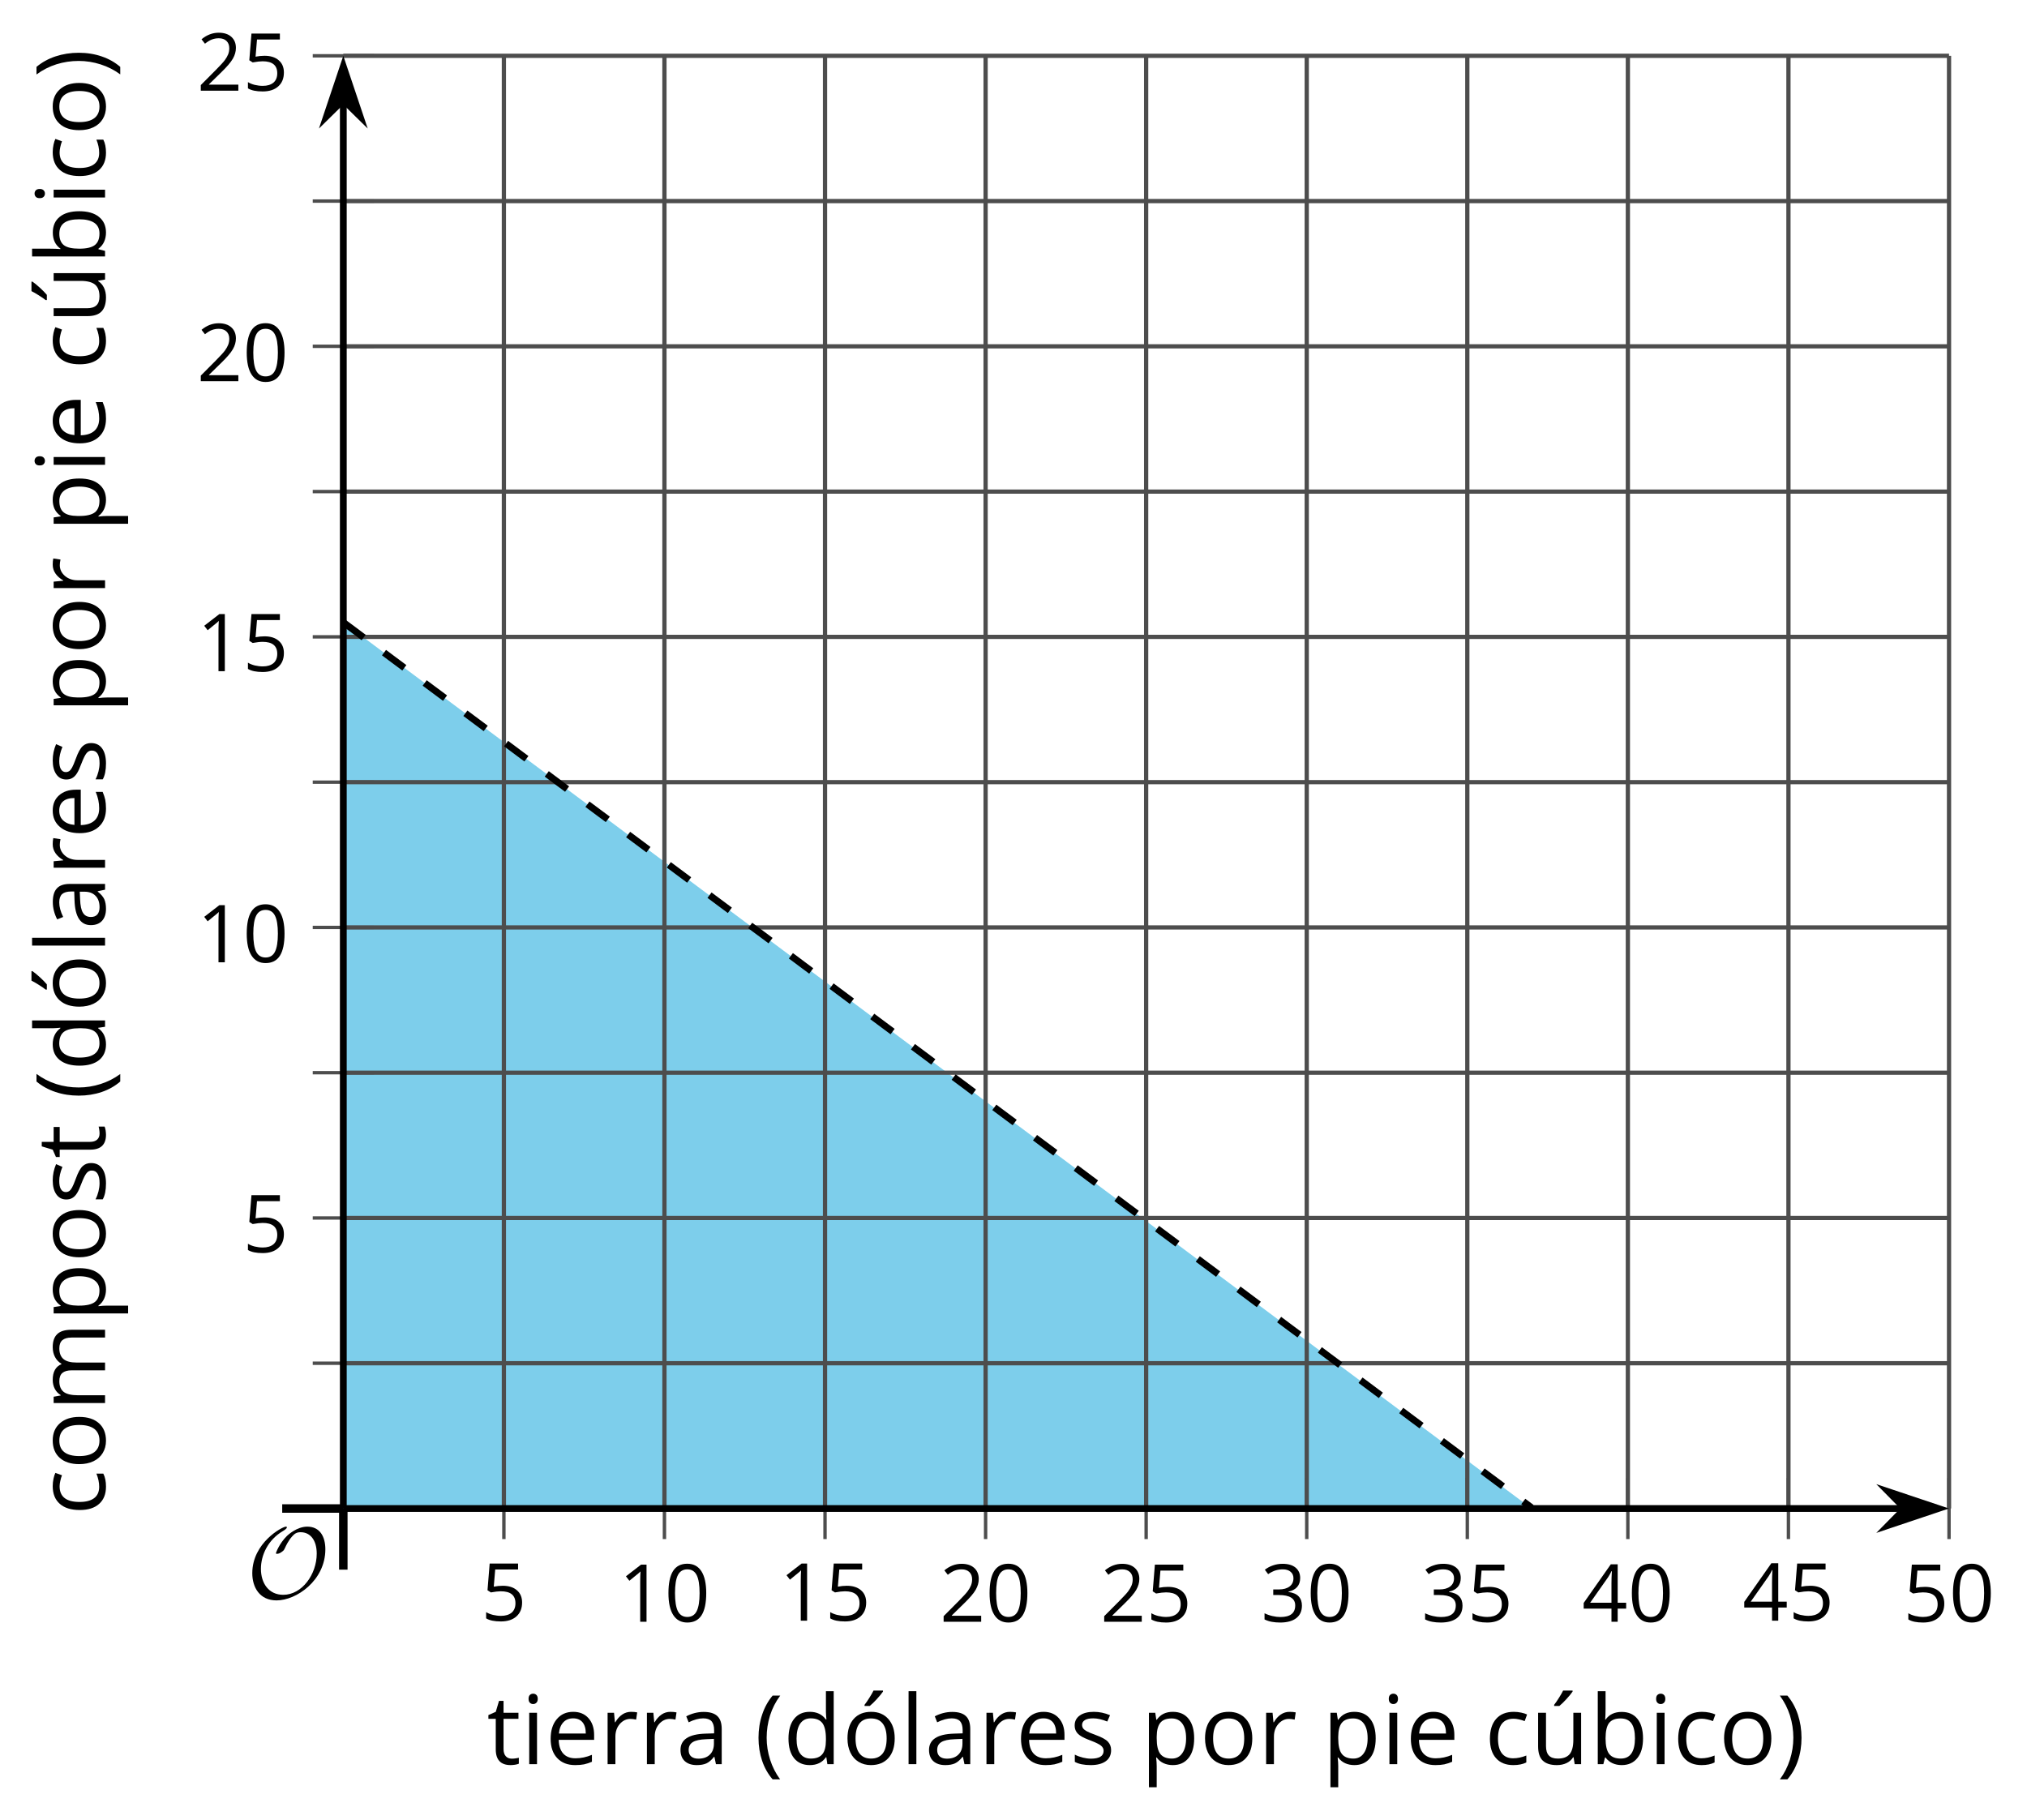 <?xml version='1.0' encoding='UTF-8'?>
<!-- This file was generated by dvisvgm 2.1.3 -->
<svg height='214.395pt' version='1.1' viewBox='-72 -72 238.799 214.395' width='238.799pt' xmlns='http://www.w3.org/2000/svg' xmlns:xlink='http://www.w3.org/1999/xlink'>
<defs>
<clipPath id='clip1'>
<path d='M-31.555 105.739H157.613V-65.425H-31.555Z'/>
</clipPath>
<path d='M9.289 -5.762C9.289 -7.281 8.62 -8.428 7.161 -8.428C5.918 -8.428 4.866 -7.424 4.782 -7.352C3.826 -6.408 3.467 -5.332 3.467 -5.308C3.467 -5.236 3.527 -5.224 3.587 -5.224C3.814 -5.224 4.005 -5.344 4.184 -5.475C4.399 -5.631 4.411 -5.667 4.543 -5.942C4.651 -6.181 4.926 -6.767 5.368 -7.269C5.655 -7.592 5.894 -7.771 6.372 -7.771C7.532 -7.771 8.273 -6.814 8.273 -5.248C8.273 -2.809 6.539 -0.395 4.328 -0.395C2.63 -0.395 1.698 -1.745 1.698 -3.455C1.698 -5.081 2.534 -6.874 4.28 -7.902C4.399 -7.974 4.758 -8.189 4.758 -8.345C4.758 -8.428 4.663 -8.428 4.639 -8.428C4.22 -8.428 0.681 -6.528 0.681 -2.941C0.681 -1.267 1.554 0.263 3.539 0.263C5.87 0.263 9.289 -2.08 9.289 -5.762Z' id='g0-79'/>
<use id='g7-8' transform='scale(1.2)' xlink:href='#g5-8'/>
<use id='g7-9' transform='scale(1.2)' xlink:href='#g5-9'/>
<use id='g7-65' transform='scale(1.2)' xlink:href='#g5-65'/>
<use id='g7-66' transform='scale(1.2)' xlink:href='#g5-66'/>
<use id='g7-67' transform='scale(1.2)' xlink:href='#g5-67'/>
<use id='g7-68' transform='scale(1.2)' xlink:href='#g5-68'/>
<use id='g7-69' transform='scale(1.2)' xlink:href='#g5-69'/>
<use id='g7-73' transform='scale(1.2)' xlink:href='#g5-73'/>
<use id='g7-76' transform='scale(1.2)' xlink:href='#g5-76'/>
<use id='g7-77' transform='scale(1.2)' xlink:href='#g5-77'/>
<use id='g7-79' transform='scale(1.2)' xlink:href='#g5-79'/>
<use id='g7-80' transform='scale(1.2)' xlink:href='#g5-80'/>
<use id='g7-82' transform='scale(1.2)' xlink:href='#g5-82'/>
<use id='g7-83' transform='scale(1.2)' xlink:href='#g5-83'/>
<use id='g7-84' transform='scale(1.2)' xlink:href='#g5-84'/>
<use id='g7-178' transform='scale(1.2)' xlink:href='#g5-178'/>
<use id='g7-185' transform='scale(1.2)' xlink:href='#g5-185'/>
<path d='M0.378 -2.583C0.378 -1.782 0.497 -1.031 0.732 -0.336S1.312 0.971 1.763 1.492H2.5C2.072 0.912 1.745 0.272 1.519 -0.433S1.179 -1.855 1.179 -2.592C1.179 -3.343 1.289 -4.07 1.51 -4.779C1.736 -5.488 2.067 -6.137 2.509 -6.731H1.763C1.317 -6.197 0.971 -5.576 0.737 -4.866C0.497 -4.157 0.378 -3.398 0.378 -2.583Z' id='g5-8'/>
<path d='M2.413 -2.583C2.413 -3.389 2.293 -4.148 2.058 -4.862C1.823 -5.571 1.478 -6.192 1.027 -6.731H0.281C0.723 -6.137 1.054 -5.488 1.28 -4.779C1.501 -4.07 1.611 -3.343 1.611 -2.592C1.611 -1.855 1.496 -1.133 1.271 -0.433C1.045 0.272 0.718 0.916 0.29 1.492H1.027C1.473 0.976 1.819 0.368 2.053 -0.327C2.293 -1.022 2.413 -1.777 2.413 -2.583Z' id='g5-9'/>
<path d='M4.922 -3.375C4.922 -4.498 4.733 -5.355 4.355 -5.948C3.973 -6.542 3.421 -6.837 2.689 -6.837C1.938 -6.837 1.381 -6.552 1.018 -5.985S0.47 -4.549 0.47 -3.375C0.47 -2.238 0.658 -1.377 1.036 -0.792C1.413 -0.203 1.966 0.092 2.689 0.092C3.444 0.092 4.006 -0.193 4.374 -0.769C4.738 -1.344 4.922 -2.21 4.922 -3.375ZM1.243 -3.375C1.243 -4.355 1.358 -5.064 1.588 -5.506C1.819 -5.953 2.187 -6.174 2.689 -6.174C3.2 -6.174 3.568 -5.948 3.794 -5.497C4.024 -5.051 4.139 -4.342 4.139 -3.375S4.024 -1.699 3.794 -1.243C3.568 -0.792 3.2 -0.566 2.689 -0.566C2.187 -0.566 1.819 -0.792 1.588 -1.234C1.358 -1.685 1.243 -2.394 1.243 -3.375Z' id='g5-16'/>
<path d='M3.292 0V-6.731H2.647L0.866 -5.355L1.271 -4.83C1.92 -5.359 2.288 -5.658 2.366 -5.727S2.518 -5.866 2.583 -5.93C2.56 -5.576 2.546 -5.198 2.546 -4.797V0H3.292Z' id='g5-17'/>
<path d='M4.885 0V-0.709H1.423V-0.746L2.896 -2.187C3.554 -2.827 4.001 -3.352 4.24 -3.771S4.599 -4.609 4.599 -5.037C4.599 -5.585 4.42 -6.018 4.061 -6.344C3.702 -6.667 3.204 -6.828 2.574 -6.828C1.842 -6.828 1.169 -6.57 0.548 -6.054L0.953 -5.534C1.262 -5.778 1.538 -5.944 1.786 -6.036C2.04 -6.128 2.302 -6.174 2.583 -6.174C2.97 -6.174 3.273 -6.068 3.49 -5.856C3.706 -5.649 3.817 -5.364 3.817 -5.005C3.817 -4.751 3.775 -4.512 3.688 -4.291S3.471 -3.844 3.301 -3.61S2.772 -2.988 2.233 -2.44L0.46 -0.658V0H4.885Z' id='g5-18'/>
<path d='M4.632 -5.147C4.632 -5.668 4.452 -6.077 4.088 -6.381C3.725 -6.676 3.218 -6.828 2.564 -6.828C2.164 -6.828 1.786 -6.768 1.427 -6.639C1.064 -6.519 0.746 -6.344 0.47 -6.128L0.856 -5.612C1.192 -5.829 1.487 -5.976 1.75 -6.054S2.288 -6.174 2.583 -6.174C2.97 -6.174 3.278 -6.082 3.499 -5.893C3.729 -5.704 3.84 -5.447 3.84 -5.12C3.84 -4.71 3.688 -4.388 3.379 -4.153C3.071 -3.923 2.657 -3.808 2.132 -3.808H1.459V-3.149H2.122C3.407 -3.149 4.047 -2.739 4.047 -1.925C4.047 -1.013 3.467 -0.557 2.302 -0.557C2.007 -0.557 1.694 -0.594 1.363 -0.672C1.036 -0.746 0.723 -0.856 0.433 -0.999V-0.272C0.714 -0.138 0.999 -0.041 1.298 0.009C1.593 0.064 1.92 0.092 2.274 0.092C3.094 0.092 3.725 -0.083 4.171 -0.424C4.618 -0.769 4.839 -1.266 4.839 -1.906C4.839 -2.353 4.71 -2.716 4.448 -2.993S3.785 -3.439 3.246 -3.508V-3.545C3.688 -3.637 4.029 -3.821 4.273 -4.093C4.512 -4.365 4.632 -4.719 4.632 -5.147Z' id='g5-19'/>
<path d='M5.203 -1.547V-2.242H4.204V-6.768H3.393L0.198 -2.215V-1.547H3.471V0H4.204V-1.547H5.203ZM3.471 -2.242H0.962L3.066 -5.235C3.195 -5.428 3.333 -5.672 3.481 -5.967H3.518C3.485 -5.414 3.471 -4.917 3.471 -4.48V-2.242Z' id='g5-20'/>
<path d='M2.564 -4.111C2.215 -4.111 1.865 -4.075 1.51 -4.006L1.68 -6.027H4.374V-6.731H1.027L0.773 -3.582L1.169 -3.329C1.657 -3.416 2.049 -3.462 2.339 -3.462C3.49 -3.462 4.065 -2.993 4.065 -2.053C4.065 -1.57 3.913 -1.202 3.619 -0.948C3.315 -0.695 2.896 -0.566 2.357 -0.566C2.049 -0.566 1.731 -0.608 1.413 -0.681C1.096 -0.764 0.829 -0.87 0.612 -1.008V-0.272C1.013 -0.028 1.588 0.092 2.348 0.092C3.126 0.092 3.739 -0.106 4.18 -0.502C4.627 -0.898 4.848 -1.446 4.848 -2.141C4.848 -2.753 4.646 -3.232 4.236 -3.582C3.831 -3.936 3.273 -4.111 2.564 -4.111Z' id='g5-21'/>
<path d='M3.913 0H4.48V-3.444C4.48 -4.033 4.337 -4.461 4.042 -4.728C3.757 -4.995 3.31 -5.129 2.707 -5.129C2.408 -5.129 2.113 -5.092 1.814 -5.014C1.519 -4.936 1.248 -4.83 0.999 -4.696L1.234 -4.111C1.763 -4.369 2.242 -4.498 2.661 -4.498C3.034 -4.498 3.306 -4.401 3.481 -4.217C3.646 -4.024 3.734 -3.734 3.734 -3.338V-3.025L2.878 -2.997C1.248 -2.947 0.433 -2.413 0.433 -1.395C0.433 -0.921 0.576 -0.552 0.856 -0.295C1.142 -0.037 1.533 0.092 2.035 0.092C2.408 0.092 2.721 0.037 2.974 -0.074C3.223 -0.189 3.471 -0.401 3.725 -0.718H3.762L3.913 0ZM2.187 -0.539C1.888 -0.539 1.653 -0.612 1.483 -0.755C1.317 -0.898 1.234 -1.11 1.234 -1.386C1.234 -1.74 1.367 -1.998 1.639 -2.164C1.906 -2.334 2.343 -2.426 2.951 -2.449L3.715 -2.482V-2.026C3.715 -1.556 3.582 -1.192 3.306 -0.93C3.039 -0.668 2.661 -0.539 2.187 -0.539Z' id='g5-65'/>
<path d='M3.158 -5.129C2.459 -5.129 1.929 -4.876 1.575 -4.374H1.538C1.561 -4.682 1.575 -5.032 1.575 -5.424V-7.164H0.81V0H1.358L1.519 -0.649H1.575C1.759 -0.396 1.989 -0.212 2.256 -0.092C2.532 0.032 2.832 0.092 3.158 0.092C3.817 0.092 4.328 -0.138 4.696 -0.599C5.069 -1.054 5.253 -1.699 5.253 -2.528S5.069 -3.996 4.705 -4.448C4.337 -4.903 3.821 -5.129 3.158 -5.129ZM3.048 -4.489C3.531 -4.489 3.886 -4.328 4.116 -4.006S4.461 -3.195 4.461 -2.537C4.461 -1.897 4.346 -1.404 4.116 -1.059C3.886 -0.718 3.536 -0.548 3.066 -0.548C2.546 -0.548 2.164 -0.7 1.929 -1.004C1.694 -1.312 1.575 -1.819 1.575 -2.528S1.69 -3.739 1.92 -4.042C2.15 -4.337 2.528 -4.489 3.048 -4.489Z' id='g5-66'/>
<path d='M2.827 0.092C3.338 0.092 3.766 0.005 4.102 -0.17V-0.847C3.66 -0.668 3.227 -0.576 2.808 -0.576C2.316 -0.576 1.948 -0.741 1.694 -1.073C1.446 -1.404 1.321 -1.878 1.321 -2.5C1.321 -3.808 1.832 -4.461 2.859 -4.461C3.011 -4.461 3.191 -4.438 3.389 -4.392C3.587 -4.351 3.771 -4.296 3.941 -4.227L4.176 -4.876C4.038 -4.945 3.849 -5.009 3.605 -5.06S3.122 -5.138 2.878 -5.138C2.127 -5.138 1.547 -4.908 1.142 -4.448C0.732 -3.987 0.529 -3.333 0.529 -2.491C0.529 -1.667 0.727 -1.031 1.133 -0.58C1.529 -0.134 2.095 0.092 2.827 0.092Z' id='g5-67'/>
<path d='M4.245 -0.677L4.346 0H4.968V-7.164H4.204V-5.111L4.222 -4.756L4.254 -4.392H4.194C3.831 -4.89 3.306 -5.138 2.62 -5.138C1.961 -5.138 1.45 -4.908 1.082 -4.448S0.529 -3.343 0.529 -2.509S0.714 -1.036 1.077 -0.585C1.446 -0.134 1.961 0.092 2.62 0.092C3.324 0.092 3.849 -0.166 4.204 -0.677H4.245ZM2.716 -0.548C2.261 -0.548 1.911 -0.714 1.676 -1.041S1.321 -1.855 1.321 -2.5C1.321 -3.135 1.441 -3.628 1.676 -3.978C1.915 -4.323 2.261 -4.498 2.707 -4.498C3.227 -4.498 3.61 -4.346 3.849 -4.042C4.084 -3.734 4.204 -3.223 4.204 -2.509V-2.348C4.204 -1.717 4.088 -1.257 3.849 -0.976C3.619 -0.691 3.237 -0.548 2.716 -0.548Z' id='g5-68'/>
<path d='M2.942 0.092C3.283 0.092 3.573 0.064 3.812 0.018C4.056 -0.037 4.309 -0.12 4.581 -0.235V-0.916C4.052 -0.691 3.513 -0.576 2.97 -0.576C2.454 -0.576 2.053 -0.727 1.768 -1.036C1.487 -1.344 1.335 -1.791 1.321 -2.385H4.797V-2.868C4.797 -3.55 4.613 -4.098 4.245 -4.512C3.877 -4.931 3.375 -5.138 2.744 -5.138C2.067 -5.138 1.533 -4.899 1.133 -4.42C0.727 -3.941 0.529 -3.297 0.529 -2.482C0.529 -1.676 0.746 -1.045 1.179 -0.589C1.607 -0.134 2.196 0.092 2.942 0.092ZM2.735 -4.498C3.135 -4.498 3.439 -4.369 3.656 -4.116C3.872 -3.858 3.978 -3.49 3.978 -3.006H1.34C1.381 -3.471 1.524 -3.84 1.768 -4.102C2.007 -4.365 2.33 -4.498 2.735 -4.498Z' id='g5-69'/>
<path d='M1.575 0V-5.046H0.81V0H1.575ZM0.746 -6.413C0.746 -6.243 0.787 -6.114 0.875 -6.031C0.962 -5.944 1.068 -5.902 1.197 -5.902C1.321 -5.902 1.427 -5.944 1.515 -6.031C1.602 -6.114 1.648 -6.243 1.648 -6.413S1.602 -6.713 1.515 -6.796S1.321 -6.92 1.197 -6.92C1.068 -6.92 0.962 -6.878 0.875 -6.796C0.787 -6.717 0.746 -6.588 0.746 -6.413Z' id='g5-73'/>
<path d='M1.575 0V-7.164H0.81V0H1.575Z' id='g5-76'/>
<path d='M7.242 0H8.006V-3.292C8.006 -3.936 7.864 -4.406 7.578 -4.696C7.297 -4.991 6.869 -5.138 6.298 -5.138C5.935 -5.138 5.608 -5.06 5.322 -4.908S4.82 -4.544 4.669 -4.282H4.632C4.388 -4.853 3.872 -5.138 3.085 -5.138C2.758 -5.138 2.468 -5.069 2.201 -4.931C1.943 -4.793 1.736 -4.599 1.593 -4.355H1.556L1.432 -5.046H0.81V0H1.575V-2.647C1.575 -3.301 1.685 -3.771 1.906 -4.061C2.132 -4.346 2.482 -4.489 2.96 -4.489C3.324 -4.489 3.596 -4.388 3.766 -4.19C3.936 -3.987 4.024 -3.683 4.024 -3.283V0H4.788V-2.818C4.788 -3.384 4.903 -3.808 5.129 -4.079S5.709 -4.489 6.183 -4.489C6.547 -4.489 6.814 -4.388 6.984 -4.19C7.155 -3.987 7.242 -3.683 7.242 -3.283V0Z' id='g5-77'/>
<path d='M5.166 -2.528C5.166 -3.329 4.959 -3.964 4.54 -4.434C4.125 -4.903 3.564 -5.138 2.859 -5.138C2.127 -5.138 1.556 -4.908 1.146 -4.448C0.737 -3.992 0.529 -3.352 0.529 -2.528C0.529 -1.998 0.626 -1.533 0.815 -1.137S1.275 -0.437 1.625 -0.226S2.376 0.092 2.827 0.092C3.559 0.092 4.13 -0.138 4.544 -0.599C4.959 -1.064 5.166 -1.704 5.166 -2.528ZM1.321 -2.528C1.321 -3.177 1.45 -3.669 1.704 -3.996S2.334 -4.489 2.836 -4.489C3.343 -4.489 3.725 -4.323 3.987 -3.987C4.245 -3.656 4.374 -3.168 4.374 -2.528C4.374 -1.878 4.245 -1.39 3.987 -1.05C3.725 -0.718 3.347 -0.548 2.845 -0.548S1.966 -0.718 1.708 -1.054S1.321 -1.883 1.321 -2.528Z' id='g5-79'/>
<path d='M3.158 0.092C3.817 0.092 4.328 -0.138 4.696 -0.599C5.069 -1.054 5.253 -1.699 5.253 -2.528C5.253 -3.352 5.074 -3.996 4.705 -4.452C4.346 -4.908 3.826 -5.138 3.158 -5.138C2.822 -5.138 2.523 -5.078 2.261 -4.954S1.773 -4.632 1.575 -4.355H1.538L1.432 -5.046H0.81V2.265H1.575V0.189C1.575 -0.074 1.556 -0.355 1.519 -0.649H1.575C1.759 -0.396 1.989 -0.212 2.256 -0.092C2.532 0.032 2.832 0.092 3.158 0.092ZM3.048 -4.489C3.494 -4.489 3.844 -4.319 4.088 -3.987C4.337 -3.646 4.461 -3.168 4.461 -2.537C4.461 -1.915 4.337 -1.432 4.088 -1.077C3.844 -0.723 3.504 -0.548 3.066 -0.548C2.546 -0.548 2.164 -0.7 1.929 -1.004C1.694 -1.312 1.575 -1.819 1.575 -2.528V-2.698C1.579 -3.32 1.699 -3.775 1.929 -4.061S2.532 -4.489 3.048 -4.489Z' id='g5-80'/>
<path d='M3.112 -5.138C2.795 -5.138 2.505 -5.051 2.242 -4.871S1.754 -4.438 1.565 -4.111H1.529L1.441 -5.046H0.81V0H1.575V-2.707C1.575 -3.2 1.722 -3.614 2.007 -3.946C2.302 -4.277 2.647 -4.443 3.057 -4.443C3.218 -4.443 3.402 -4.42 3.61 -4.374L3.715 -5.083C3.536 -5.12 3.338 -5.138 3.112 -5.138Z' id='g5-82'/>
<path d='M4.065 -1.377C4.065 -1.713 3.959 -1.989 3.748 -2.21C3.541 -2.431 3.135 -2.652 2.537 -2.868C2.099 -3.029 1.805 -3.154 1.653 -3.241S1.39 -3.416 1.317 -3.513C1.252 -3.61 1.215 -3.725 1.215 -3.858C1.215 -4.056 1.308 -4.213 1.492 -4.328S1.948 -4.498 2.311 -4.498C2.721 -4.498 3.181 -4.392 3.688 -4.185L3.959 -4.807C3.439 -5.028 2.91 -5.138 2.366 -5.138C1.782 -5.138 1.326 -5.018 0.99 -4.779C0.654 -4.544 0.488 -4.217 0.488 -3.808C0.488 -3.577 0.534 -3.379 0.635 -3.214C0.727 -3.048 0.875 -2.901 1.077 -2.772C1.271 -2.638 1.607 -2.486 2.076 -2.311C2.569 -2.122 2.901 -1.957 3.076 -1.814C3.241 -1.676 3.329 -1.51 3.329 -1.312C3.329 -1.05 3.223 -0.856 3.006 -0.727C2.79 -0.603 2.486 -0.539 2.086 -0.539C1.828 -0.539 1.561 -0.576 1.28 -0.645C1.004 -0.714 0.746 -0.81 0.502 -0.935V-0.226C0.875 -0.014 1.4 0.092 2.067 0.092C2.698 0.092 3.191 -0.037 3.541 -0.29S4.065 -0.907 4.065 -1.377Z' id='g5-83'/>
<path d='M2.44 -0.539C2.187 -0.539 1.989 -0.622 1.846 -0.783S1.63 -1.179 1.63 -1.483V-4.452H3.094V-5.046H1.63V-6.215H1.188L0.866 -5.138L0.143 -4.82V-4.452H0.866V-1.45C0.866 -0.424 1.354 0.092 2.33 0.092C2.459 0.092 2.606 0.078 2.762 0.055C2.928 0.028 3.048 -0.005 3.131 -0.046V-0.631C3.057 -0.608 2.956 -0.589 2.832 -0.571C2.707 -0.548 2.574 -0.539 2.44 -0.539Z' id='g5-84'/>
<path d='M5.166 -2.528C5.166 -3.329 4.959 -3.964 4.54 -4.434C4.125 -4.903 3.564 -5.138 2.859 -5.138C2.127 -5.138 1.556 -4.908 1.146 -4.448C0.737 -3.992 0.529 -3.352 0.529 -2.528C0.529 -1.998 0.626 -1.533 0.815 -1.137S1.275 -0.437 1.625 -0.226S2.376 0.092 2.827 0.092C3.559 0.092 4.13 -0.138 4.544 -0.599C4.959 -1.064 5.166 -1.704 5.166 -2.528ZM1.321 -2.528C1.321 -3.177 1.45 -3.669 1.704 -3.996S2.334 -4.489 2.836 -4.489C3.343 -4.489 3.725 -4.323 3.987 -3.987C4.245 -3.656 4.374 -3.168 4.374 -2.528C4.374 -1.878 4.245 -1.39 3.987 -1.05C3.725 -0.718 3.347 -0.548 2.845 -0.548S1.966 -0.718 1.708 -1.054S1.321 -1.883 1.321 -2.528ZM2.205 -5.829V-5.714H2.716C2.914 -5.875 3.145 -6.1 3.412 -6.39S3.881 -6.929 4.015 -7.127V-7.224H3.085C2.988 -7.026 2.855 -6.791 2.68 -6.519C2.514 -6.248 2.353 -6.018 2.205 -5.829Z' id='g5-178'/>
<path d='M1.529 -5.046H0.755V-1.745C0.755 -1.105 0.907 -0.635 1.215 -0.345C1.519 -0.055 1.98 0.092 2.592 0.092C2.947 0.092 3.264 0.028 3.545 -0.106C3.821 -0.239 4.038 -0.428 4.194 -0.677H4.236L4.346 0H4.977V-5.046H4.213V-2.394C4.213 -1.74 4.088 -1.271 3.849 -0.981C3.6 -0.691 3.218 -0.548 2.689 -0.548C2.288 -0.548 1.998 -0.649 1.809 -0.852S1.529 -1.363 1.529 -1.773V-5.046ZM2.33 -5.829V-5.714H2.841C3.039 -5.875 3.269 -6.1 3.536 -6.39S4.006 -6.929 4.139 -7.127V-7.224H3.209C3.112 -7.026 2.979 -6.791 2.804 -6.519C2.638 -6.248 2.477 -6.018 2.33 -5.829Z' id='g5-185'/>
</defs>
<g id='page1'>
<path clip-path='url(#clip1)' d='M-31.555 105.739H108.43L-31.555 1.325V105.739' fill='#7dceeb'/>
<path d='M-12.637 105.739V-65.425M6.277 105.739V-65.425M25.195 105.739V-65.425M44.113 105.739V-65.425M63.027 105.739V-65.425M81.945 105.739V-65.425M100.863 105.739V-65.425M119.777 105.739V-65.425M138.695 105.739V-65.425M157.613 105.739V-65.425' fill='none' stroke='#4d4d4d' stroke-linejoin='bevel' stroke-miterlimit='10.037' stroke-width='0.5'/>
<path d='M-31.555 88.621H157.613M-31.555 54.391H157.613M-31.555 20.157H157.613M-31.555 -14.078H157.613M-31.555 -48.308H157.613' fill='none' stroke='#4d4d4d' stroke-linejoin='bevel' stroke-miterlimit='10.037' stroke-width='0.5'/>
<path d='M-31.555 71.508H157.613M-31.555 37.274H157.613M-31.555 3.039H157.613M-31.555 -31.195H157.613M-31.555 -65.425H157.613' fill='none' stroke='#4d4d4d' stroke-linejoin='bevel' stroke-miterlimit='10.037' stroke-width='0.5'/>
<path d='M-12.637 109.34V102.141M6.277 109.34V102.141M25.195 109.34V102.141M44.113 109.34V102.141M63.027 109.34V102.141M81.945 109.34V102.141M100.863 109.34V102.141M119.777 109.34V102.141M138.695 109.34V102.141M157.613 109.34V102.141' fill='none' stroke='#4d4d4d' stroke-linejoin='bevel' stroke-miterlimit='10.037' stroke-width='0.4'/>
<path d='M-35.156 88.621H-27.953M-35.156 54.391H-27.953M-35.156 20.157H-27.953M-35.156 -14.078H-27.953M-35.156 -48.308H-27.953' fill='none' stroke='#4d4d4d' stroke-linejoin='bevel' stroke-miterlimit='10.037' stroke-width='0.4'/>
<path d='M-35.156 71.508H-27.953M-35.156 37.274H-27.953M-35.156 3.039H-27.953M-35.156 -31.195H-27.953M-35.156 -65.425H-27.953' fill='none' stroke='#4d4d4d' stroke-linejoin='bevel' stroke-miterlimit='10.037' stroke-width='0.4'/>
<path d='M-31.555 105.739H152.231' fill='none' stroke='#000000' stroke-linejoin='bevel' stroke-miterlimit='10.037' stroke-width='0.8'/>
<path d='M156.352 105.739L150.5 103.778L152.43 105.739L150.5 107.703Z'/>
<path d='M156.352 105.739L150.5 103.778L152.43 105.739L150.5 107.703Z' fill='none' stroke='#000000' stroke-miterlimit='10.037' stroke-width='0.8'/>
<path d='M-31.555 105.739V-60.043' fill='none' stroke='#000000' stroke-linejoin='bevel' stroke-miterlimit='10.037' stroke-width='0.8'/>
<path d='M-31.555 -64.168L-33.516 -58.312L-31.555 -60.242L-29.59 -58.312Z'/>
<path d='M-31.555 -64.168L-33.516 -58.312L-31.555 -60.242L-29.59 -58.312Z' fill='none' stroke='#000000' stroke-miterlimit='10.037' stroke-width='0.8'/>
<g transform='matrix(1 0 0 1 -24.233 49.872)'>
<use x='8.893' xlink:href='#g5-21' y='69.083'/>
</g>
<g transform='matrix(1 0 0 1 -8.018 50)'>
<use x='8.893' xlink:href='#g5-17' y='69.083'/>
<use x='14.297' xlink:href='#g5-16' y='69.083'/>
</g>
<g transform='matrix(1 0 0 1 10.899 49.872)'>
<use x='8.893' xlink:href='#g5-17' y='69.083'/>
<use x='14.297' xlink:href='#g5-21' y='69.083'/>
</g>
<g transform='matrix(1 0 0 1 29.815 50)'>
<use x='8.893' xlink:href='#g5-18' y='69.083'/>
<use x='14.297' xlink:href='#g5-16' y='69.083'/>
</g>
<g transform='matrix(1 0 0 1 48.732 50)'>
<use x='8.893' xlink:href='#g5-18' y='69.083'/>
<use x='14.297' xlink:href='#g5-21' y='69.083'/>
</g>
<g transform='matrix(1 0 0 1 67.648 50)'>
<use x='8.893' xlink:href='#g5-19' y='69.083'/>
<use x='14.297' xlink:href='#g5-16' y='69.083'/>
</g>
<g transform='matrix(1 0 0 1 86.565 50)'>
<use x='8.893' xlink:href='#g5-19' y='69.083'/>
<use x='14.297' xlink:href='#g5-21' y='69.083'/>
</g>
<g transform='matrix(1 0 0 1 105.481 50)'>
<use x='8.893' xlink:href='#g5-20' y='69.083'/>
<use x='14.297' xlink:href='#g5-16' y='69.083'/>
</g>
<g transform='matrix(1 0 0 1 124.398 49.872)'>
<use x='8.893' xlink:href='#g5-20' y='69.083'/>
<use x='14.297' xlink:href='#g5-21' y='69.083'/>
</g>
<g transform='matrix(1 0 0 1 143.314 50)'>
<use x='8.893' xlink:href='#g5-21' y='69.083'/>
<use x='14.297' xlink:href='#g5-16' y='69.083'/>
</g>
<g transform='matrix(1 0 0 1 -52.295 6.47)'>
<use x='8.893' xlink:href='#g5-21' y='69.083'/>
</g>
<g transform='matrix(1 0 0 1 -57.699 -27.7)'>
<use x='8.893' xlink:href='#g5-17' y='69.083'/>
<use x='14.297' xlink:href='#g5-16' y='69.083'/>
</g>
<g transform='matrix(1 0 0 1 -57.699 -61.997)'>
<use x='8.893' xlink:href='#g5-17' y='69.083'/>
<use x='14.297' xlink:href='#g5-21' y='69.083'/>
</g>
<g transform='matrix(1 0 0 1 -57.699 -96.167)'>
<use x='8.893' xlink:href='#g5-18' y='69.083'/>
<use x='14.297' xlink:href='#g5-16' y='69.083'/>
</g>
<g transform='matrix(1 0 0 1 -57.699 -130.4)'>
<use x='8.893' xlink:href='#g5-18' y='69.083'/>
<use x='14.297' xlink:href='#g5-21' y='69.083'/>
</g>
<path d='M-31.555 1.325L-30.852 1.848L-30.148 2.371L-29.445 2.899L-28.742 3.422L-28.035 3.946L-27.332 4.469L-26.629 4.993L-25.926 5.52L-25.223 6.043L-24.52 6.567L-23.816 7.09L-23.113 7.614L-22.41 8.141L-21.707 8.664L-21.004 9.188L-20.301 9.711L-19.598 10.235L-18.891 10.758L-18.188 11.282L-17.484 11.809L-16.781 12.332L-16.078 12.856L-15.375 13.379L-14.672 13.907L-13.969 14.43L-13.266 14.953L-12.562 15.477L-11.859 16L-11.156 16.524L-10.453 17.051L-9.746 17.575L-9.043 18.098L-8.34 18.621L-7.637 19.145L-6.934 19.672L-6.231 20.196L-5.527 20.719L-4.824 21.242L-4.121 21.766L-3.418 22.289L-2.715 22.817L-2.012 23.34L-1.309 23.864L-0.602 24.387L0.102 24.91L0.805 25.438L1.508 25.961L2.211 26.485L2.914 27.008L3.617 27.532L4.32 28.059L5.023 28.582L5.727 29.106L6.43 29.629L7.133 30.153L7.836 30.676L8.543 31.203L9.246 31.727L9.949 32.25L10.652 32.774L11.355 33.301L12.059 33.825L12.762 34.348L13.465 34.871L14.168 35.395L14.871 35.918L15.574 36.442L16.277 36.969L16.98 37.492L17.688 38.016L18.391 38.539L19.094 39.067L19.797 39.59L20.5 40.114L21.203 40.637L21.906 41.16L22.609 41.688L23.312 42.211L24.016 42.735L24.719 43.258L25.422 43.782L26.125 44.305L26.832 44.832L27.535 45.356L28.238 45.879L28.941 46.403L29.645 46.926L30.348 47.453L31.051 47.977L31.754 48.5L32.457 49.024L33.16 49.547L33.863 50.071L34.566 50.598L35.27 51.121L35.977 51.645L36.68 52.168L37.383 52.692L38.086 53.219L38.789 53.742L39.492 54.266L40.195 54.789L40.898 55.313L41.602 55.836L42.305 56.364L43.008 56.887L43.711 57.41L44.414 57.934L45.117 58.457L45.824 58.985L46.527 59.508L47.23 60.032L47.934 60.555L48.637 61.082L49.34 61.602L50.043 62.129L50.746 62.653L51.449 63.176L52.152 63.7L52.855 64.227L53.559 64.75L54.262 65.274L54.969 65.797L55.672 66.321L56.375 66.848L57.078 67.371L57.781 67.895L58.484 68.418L59.188 68.942L59.891 69.465L60.594 69.993L61.297 70.516L62 71.039L62.703 71.563L63.41 72.086L64.113 72.614L64.816 73.137L65.519 73.66L66.223 74.184L66.926 74.707L67.629 75.235L68.332 75.758L69.035 76.282L69.738 76.805L70.442 77.328L71.145 77.852L71.848 78.379L72.555 78.903L73.258 79.426L73.961 79.95L74.664 80.473L75.367 81L76.07 81.524L76.774 82.047L77.477 82.571L78.18 83.098L78.883 83.618L79.586 84.145L80.289 84.668L80.992 85.192L81.699 85.715L82.402 86.243L83.106 86.766L83.809 87.289L84.512 87.813L85.215 88.336L85.918 88.86L86.621 89.383L87.324 89.91L88.027 90.434L88.731 90.957L89.434 91.481L90.137 92.008L90.84 92.532L91.547 93.055L92.25 93.578L92.953 94.102L93.656 94.625L94.359 95.153L95.063 95.676L95.766 96.2L96.469 96.723L97.172 97.246L97.875 97.774L98.578 98.297L99.281 98.821L99.984 99.344L100.692 99.868L101.395 100.395L102.098 100.918L102.801 101.442L103.504 101.965L104.207 102.489L104.91 103.012L105.613 103.539L106.317 104.063L107.02 104.586L107.723 105.11L108.426 105.633' fill='none' stroke='#000000' stroke-dasharray='2.989,2.989' stroke-linejoin='bevel' stroke-miterlimit='10.037' stroke-width='0.8'/>
<g transform='matrix(1 0 0 1 -51.852 47.221)'>
<use x='8.893' xlink:href='#g0-79' y='69.083'/>
</g>
<path d='M-31.555 112.942V105.739' fill='none' stroke='#000000' stroke-linejoin='bevel' stroke-miterlimit='10.037' stroke-width='1'/>
<path d='M-38.754 105.739H-31.555' fill='none' stroke='#000000' stroke-linejoin='bevel' stroke-miterlimit='10.037' stroke-width='1'/>
<g transform='matrix(1 0 0 1 -23.527 66.779)'>
<use x='8.893' xlink:href='#g7-84' y='69.083'/>
<use x='12.902' xlink:href='#g7-73' y='69.083'/>
<use x='15.764' xlink:href='#g7-69' y='69.083'/>
<use x='22.136' xlink:href='#g7-82' y='69.083'/>
<use x='26.769' xlink:href='#g7-82' y='69.083'/>
<use x='31.176' xlink:href='#g7-65' y='69.083'/>
<use x='40.432' xlink:href='#g7-8' y='69.083'/>
<use x='43.783' xlink:href='#g7-68' y='69.083'/>
<use x='50.733' xlink:href='#g7-178' y='69.083'/>
<use x='57.593' xlink:href='#g7-76' y='69.083'/>
<use x='60.455' xlink:href='#g7-65' y='69.083'/>
<use x='66.77' xlink:href='#g7-82' y='69.083'/>
<use x='71.177' xlink:href='#g7-69' y='69.083'/>
<use x='77.548' xlink:href='#g7-83' y='69.083'/>
<use x='85.907' xlink:href='#g7-80' y='69.083'/>
<use x='92.858' xlink:href='#g7-79' y='69.083'/>
<use x='99.718' xlink:href='#g7-82' y='69.083'/>
<use x='107.293' xlink:href='#g7-80' y='69.083'/>
<use x='114.244' xlink:href='#g7-73' y='69.083'/>
<use x='117.106' xlink:href='#g7-69' y='69.083'/>
<use x='126.419' xlink:href='#g7-67' y='69.083'/>
<use x='131.825' xlink:href='#g7-185' y='69.083'/>
<use x='138.787' xlink:href='#g7-66' y='69.083'/>
<use x='145.738' xlink:href='#g7-73' y='69.083'/>
<use x='148.6' xlink:href='#g7-67' y='69.083'/>
<use x='154.006' xlink:href='#g7-79' y='69.083'/>
<use x='160.866' xlink:href='#g7-9' y='69.083'/>
</g>
<g transform='matrix(0 -1 1 0 -128.707 115.446)'>
<use x='8.893' xlink:href='#g7-67' y='69.083'/>
<use x='14.299' xlink:href='#g7-79' y='69.083'/>
<use x='21.159' xlink:href='#g7-77' y='69.083'/>
<use x='31.721' xlink:href='#g7-80' y='69.083'/>
<use x='38.672' xlink:href='#g7-79' y='69.083'/>
<use x='45.532' xlink:href='#g7-83' y='69.083'/>
<use x='50.949' xlink:href='#g7-84' y='69.083'/>
<use x='57.9' xlink:href='#g7-8' y='69.083'/>
<use x='61.25' xlink:href='#g7-68' y='69.083'/>
<use x='68.201' xlink:href='#g7-178' y='69.083'/>
<use x='75.061' xlink:href='#g7-76' y='69.083'/>
<use x='77.923' xlink:href='#g7-65' y='69.083'/>
<use x='84.238' xlink:href='#g7-82' y='69.083'/>
<use x='88.644' xlink:href='#g7-69' y='69.083'/>
<use x='95.016' xlink:href='#g7-83' y='69.083'/>
<use x='103.375' xlink:href='#g7-80' y='69.083'/>
<use x='110.326' xlink:href='#g7-79' y='69.083'/>
<use x='117.185' xlink:href='#g7-82' y='69.083'/>
<use x='124.761' xlink:href='#g7-80' y='69.083'/>
<use x='131.711' xlink:href='#g7-73' y='69.083'/>
<use x='134.574' xlink:href='#g7-69' y='69.083'/>
<use x='143.887' xlink:href='#g7-67' y='69.083'/>
<use x='149.293' xlink:href='#g7-185' y='69.083'/>
<use x='156.255' xlink:href='#g7-66' y='69.083'/>
<use x='163.205' xlink:href='#g7-73' y='69.083'/>
<use x='166.067' xlink:href='#g7-67' y='69.083'/>
<use x='171.474' xlink:href='#g7-79' y='69.083'/>
<use x='178.333' xlink:href='#g7-9' y='69.083'/>
</g>
</g>
</svg>